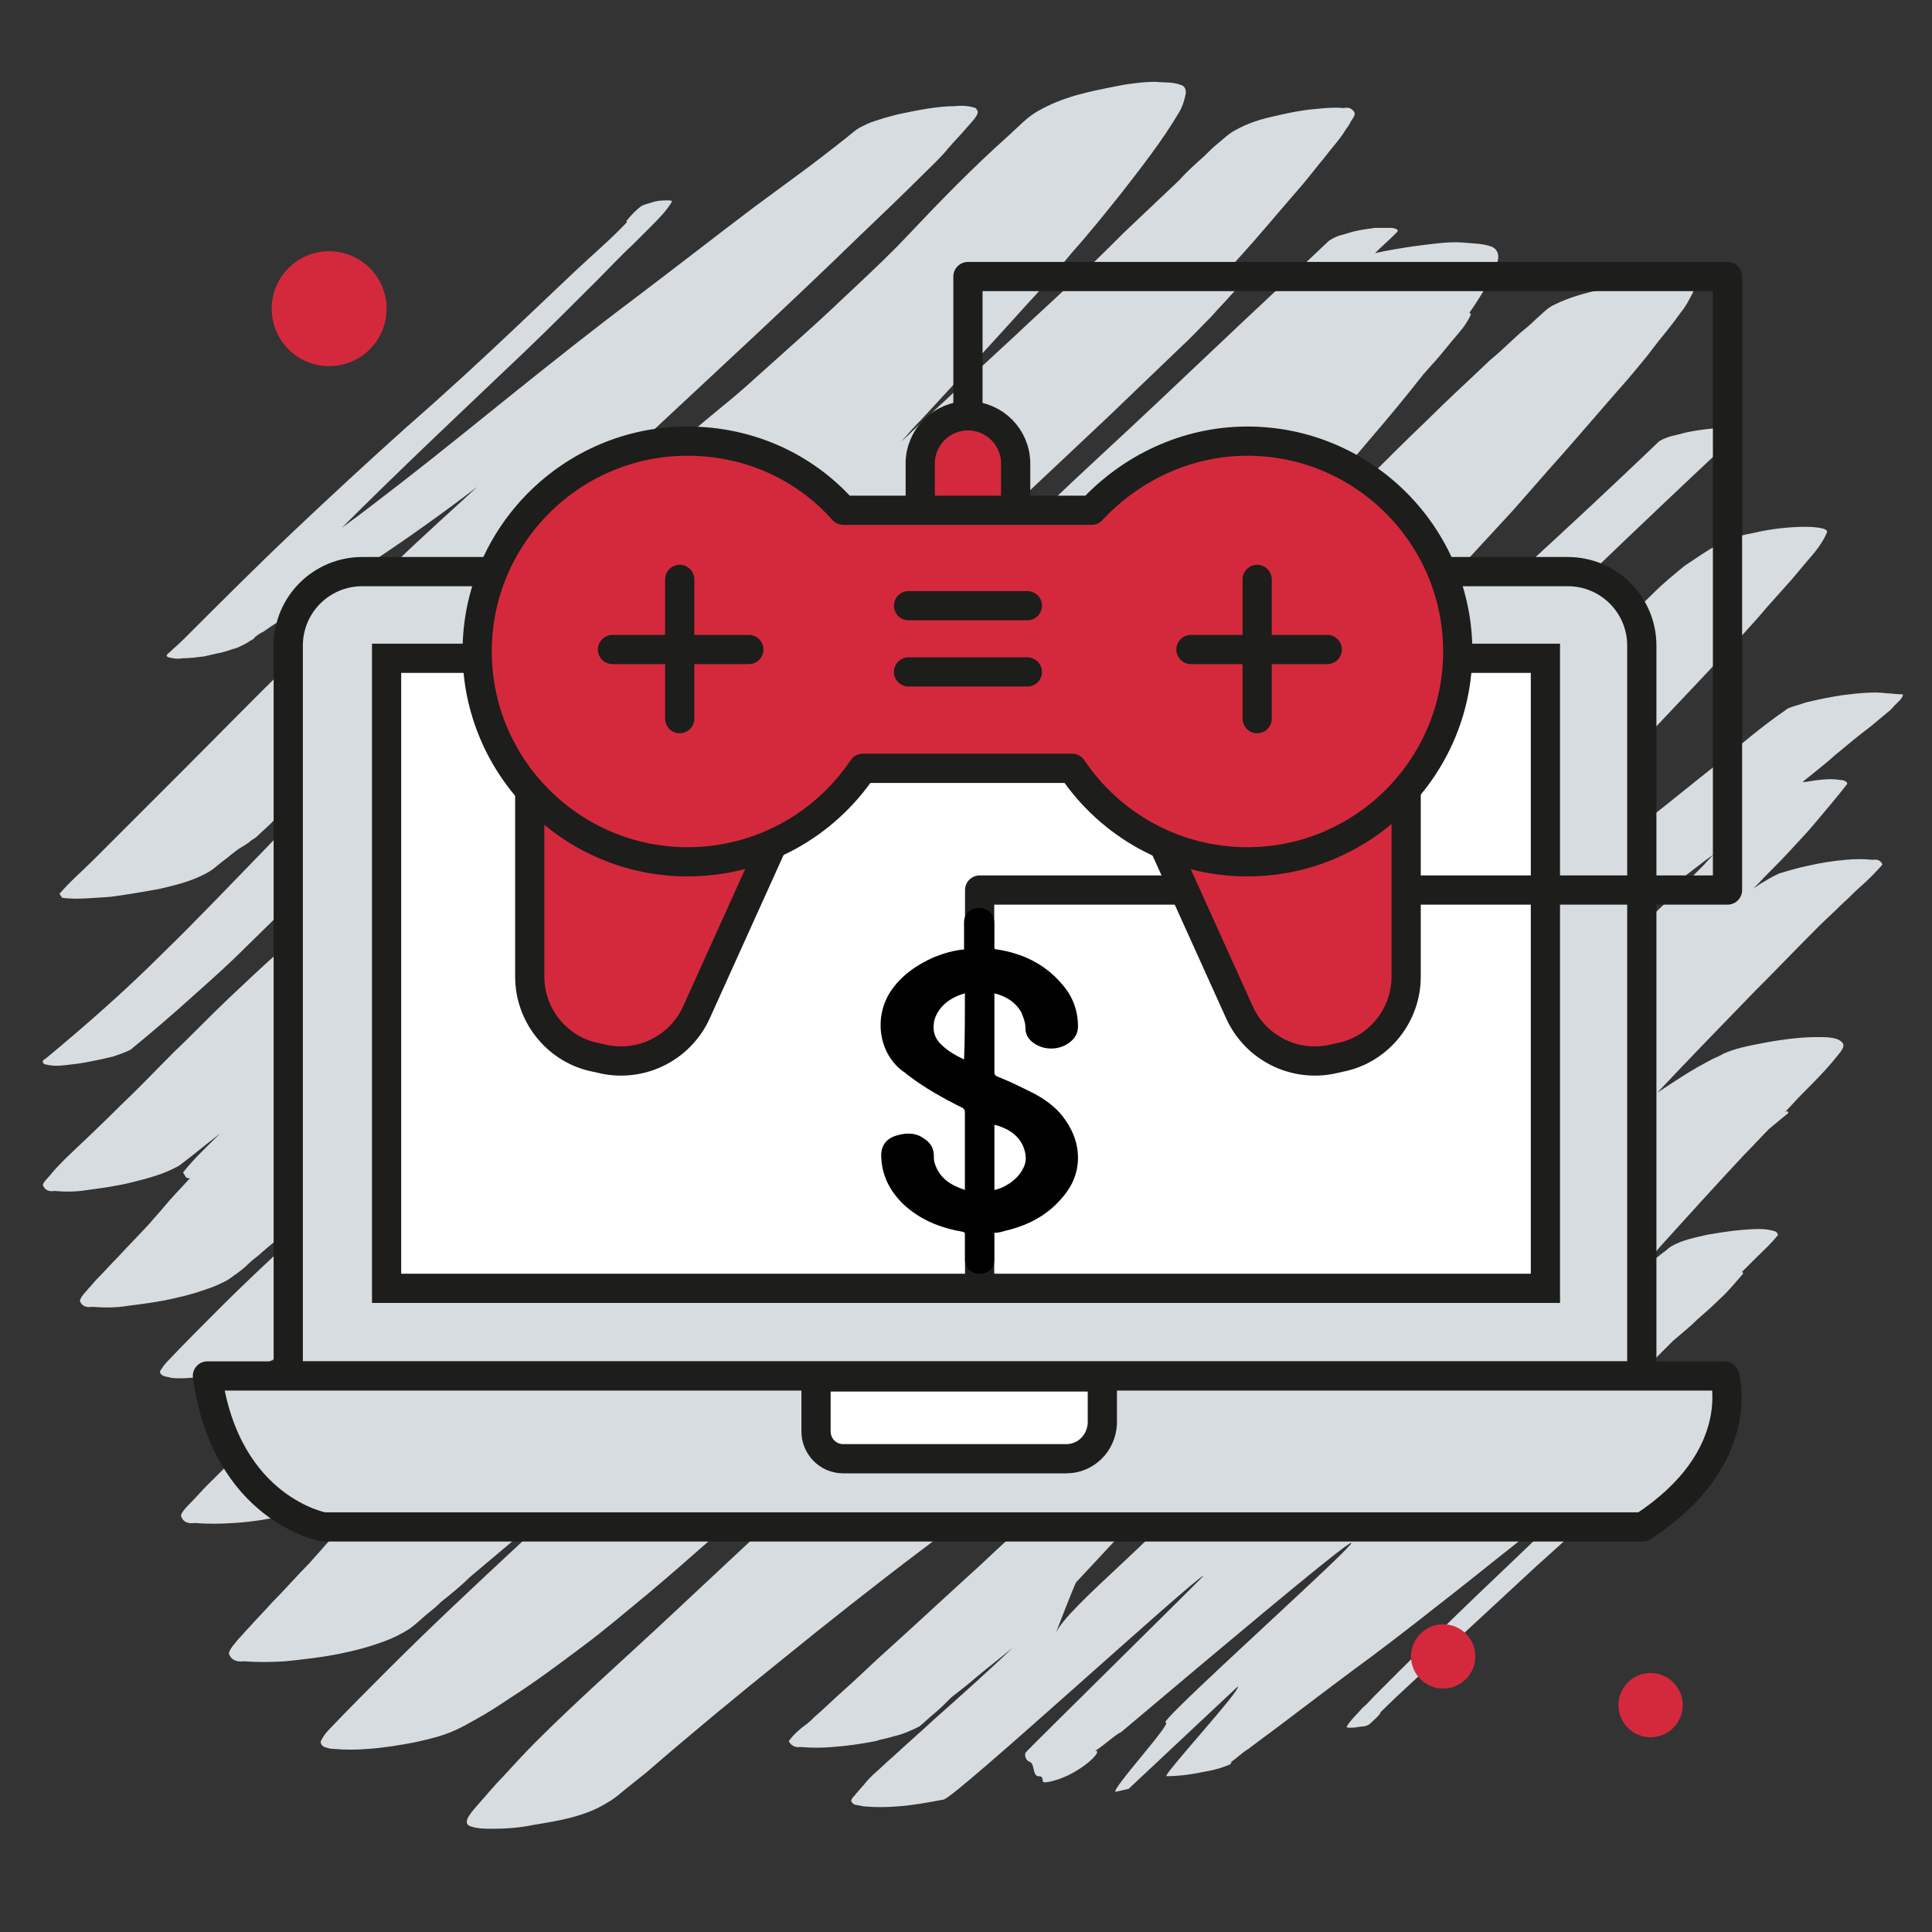 <?xml version="1.0" encoding="utf-8"?>
<!-- Generator: Adobe Illustrator 24.1.0, SVG Export Plug-In . SVG Version: 6.00 Build 0)  -->
<svg version="1.1" id="Ebene_1" xmlns="http://www.w3.org/2000/svg" xmlns:xlink="http://www.w3.org/1999/xlink" x="0px" y="0px"
	 viewBox="0 0 198.4 198.4" style="enable-background:new 0 0 198.4 198.4;" xml:space="preserve">
<rect x="0" y="0" width="198.4" height="198.4" fill="#333333" stroke="none"/>
<style type="text/css">
	.st0{fill:#D7DCE0;}
	.st1{fill:#D4293D;stroke:#1D1D1B;stroke-width:3;stroke-linecap:round;stroke-linejoin:round;stroke-miterlimit:10;}
	.st2{fill:url(#SVGID_1_);stroke:#1D1D1B;stroke-width:3;stroke-miterlimit:10;}
	.st3{fill:#D4293D;stroke:#1D1D1B;stroke-width:2;stroke-linecap:round;stroke-linejoin:round;stroke-miterlimit:10;}
	.st4{fill:#D7DCE0;stroke:#1D1D1B;stroke-width:2;stroke-miterlimit:10;}
	.st5{fill:#FFF4F2;stroke:#1D1D1B;stroke-width:2;stroke-linecap:round;stroke-linejoin:round;stroke-miterlimit:10;}
	.st6{fill:#D4293D;stroke:#D4293D;stroke-miterlimit:10;}
	.st7{fill:#FBD3D5;stroke:#E30613;stroke-width:2;stroke-miterlimit:10;}
	.st8{fill:#FFFFFF;stroke:#1D1D1B;stroke-width:3;stroke-miterlimit:10;}
	.st9{fill:#FFFFFF;stroke:#1D1D1B;stroke-width:3;stroke-linecap:round;stroke-linejoin:round;stroke-miterlimit:10;}
	.st10{fill:#D4293D;}
	.st11{fill:none;stroke:#1D1D1B;stroke-width:2;stroke-linecap:round;stroke-linejoin:round;stroke-miterlimit:10;}
	.st12{fill:#FBD3D5;}
	.st13{fill:#1D1D1B;stroke:#1D1D1B;stroke-width:3;stroke-miterlimit:10;}
	.st14{fill:#FFF4F2;stroke:#D4293D;stroke-width:2;stroke-miterlimit:10;}
	.st15{fill:#FFFFFF;stroke:#1D1D1B;stroke-width:2;stroke-linecap:round;stroke-linejoin:round;stroke-miterlimit:10;}
	.st16{fill:#EDEDED;stroke:#1D1D1B;stroke-width:2;stroke-linecap:round;stroke-linejoin:round;stroke-miterlimit:10;}
	.st17{fill:#FFFFFF;}
	.st18{fill:#D7DCE0;stroke:#1D1D1B;stroke-width:2;stroke-linecap:round;stroke-linejoin:round;stroke-miterlimit:10;}
	.st19{fill:#FFF4F2;stroke:#1D1D1B;stroke-width:3;stroke-linecap:round;stroke-linejoin:round;stroke-miterlimit:10;}
	.st20{fill:#D4293D;stroke:#1D1D1B;stroke-width:3;stroke-miterlimit:10;}
	.st21{fill:none;stroke:#1D1D1B;stroke-width:3;stroke-linejoin:round;stroke-miterlimit:10;}
	.st22{fill:none;stroke:#1D1D1B;stroke-width:3;stroke-linecap:round;stroke-linejoin:round;stroke-miterlimit:10;}
	.st23{fill:#1D1D1B;}
	.st24{fill:#D7DCE0;stroke:#1D1D1B;stroke-width:3;stroke-miterlimit:10;}
	.st25{fill:#FFFFFF;stroke:#D4293D;stroke-width:3;stroke-linecap:round;stroke-linejoin:round;stroke-miterlimit:10;}
	.st26{fill:#FBD3D5;stroke:#D4293D;stroke-width:3;stroke-linecap:round;stroke-linejoin:round;stroke-miterlimit:10;}
	.st27{fill:#FFF4F2;stroke:#D4293D;stroke-width:3;stroke-miterlimit:10;}
	.st28{fill:none;stroke:#D4293D;stroke-width:2;stroke-linecap:round;stroke-linejoin:round;stroke-miterlimit:10;}
	.st29{fill:none;stroke:#D4293D;stroke-linecap:round;stroke-linejoin:round;stroke-miterlimit:10;}
	.st30{fill:none;stroke:#D4293D;stroke-width:8;stroke-linecap:round;stroke-linejoin:round;}
	.st31{fill:#1D1D1B;stroke:#1D1D1B;stroke-width:3;stroke-linecap:round;stroke-linejoin:round;stroke-miterlimit:10;}
	.st32{fill:#FFF4F2;stroke:#1D1D1B;stroke-width:2;stroke-miterlimit:10;}
	.st33{fill:url(#SVGID_2_);stroke:#1D1D1B;stroke-width:3;stroke-miterlimit:10;}
	.st34{fill:#FBD3D5;stroke:#1D1D1B;stroke-width:3;stroke-linecap:round;stroke-linejoin:round;stroke-miterlimit:10;}
	.st35{fill:#FFFFFF;stroke:#1D1D1B;stroke-width:7;stroke-linecap:round;stroke-linejoin:round;stroke-miterlimit:10;}
	.st36{fill:#D4293D;stroke:#1D1D1B;stroke-width:2;stroke-miterlimit:10;}
	.st37{fill:#D4293D;stroke:#1D1D1B;stroke-width:0.75;stroke-miterlimit:10;}
	.st38{fill:none;stroke:#1D1D1B;stroke-linecap:round;stroke-linejoin:round;stroke-miterlimit:10;}
	.st39{fill:#DADADA;stroke:#1D1D1B;stroke-width:2;stroke-linecap:round;stroke-linejoin:round;stroke-miterlimit:10;}
	.st40{fill:#C6C6C6;stroke:#1D1D1B;stroke-width:2;stroke-linecap:round;stroke-linejoin:round;stroke-miterlimit:10;}
	.st41{fill:#F6F6F6;stroke:#1D1D1B;stroke-miterlimit:10;}
	.st42{fill:#1D1D1B;stroke:#1D1D1B;stroke-width:2;stroke-linecap:round;stroke-linejoin:round;stroke-miterlimit:10;}
	.st43{fill:none;}
	.st44{fill:none;stroke:#1D1D1B;stroke-width:3;stroke-miterlimit:10;}
	.st45{fill:#D7DCE0;stroke:#1D1D1B;stroke-width:3;stroke-linecap:round;stroke-linejoin:round;stroke-miterlimit:10;}
	.st46{fill:#1D1D1B;stroke:#1D1D1B;stroke-width:2;stroke-miterlimit:10;}
	.st47{fill:#EDEDED;stroke:#1D1D1B;stroke-width:3;stroke-miterlimit:10;}
</style>
<g>
	<path class="st0" d="M22,132.1c0.7-0.3,1.4-0.6,2-1.1c0.6-0.4,1.1-0.8,1.6-1.3c0.4-0.4,0.9-0.7,1.3-1.1c0.8-0.7,1.7-1.4,2.5-2.1
		c1.6-1.4,3.3-2.8,4.9-4.2c0.6-0.4,0.7-0.7,0.2-0.9c-0.3-0.1-0.6-0.1-1-0.2c-0.4,0-0.8,0-1.2,0c0.4-0.5,0.9-1,1.3-1.5
		c1-0.3,2.1-0.7,3.1-1.3c0.5-0.3,1-0.8,1.5-1.2c0.8-0.6,1.5-1.2,2.4-1.7c0.4-0.3,0.8-0.5,1.2-0.8c0.4-0.3,0.8-0.6,1.1-1
		c0.8-0.7,1.6-1.5,2.3-2.3c0.7-0.4,0.7-0.8,0.2-1.1c-0.3-0.1-0.7-0.2-1-0.3c1.7-1.7,3.4-3.4,5.1-5.2c4.1-4.3,8.2-8.6,12.4-12.8
		c4.2-4.2,8.4-8.3,12.7-12.4c4.4-4.3,9-8.4,13.4-12.6c8.6-8,17.2-16.1,25.8-24.2c2.5-2.4,4.9-4.7,7.4-7.1c1.1-1,2.1-2.1,3.2-3.2
		c0.7-0.8,1.4-1.5,2.1-2.3c0.5-0.5,1.5-1.6,1.4-2.1c-0.1-0.1-0.2-0.3-0.3-0.4c-0.4-0.1-0.8-0.2-1.2-0.3c0.3-0.3,0.6-0.7,0.9-1
		c2-2.2,3.9-4.5,5.9-6.8c0.8-0.9,1.5-1.8,2.3-2.8c0.6-0.7,1.1-1.4,1.7-2.1c0.4-0.5,0.7-0.9,1-1.4c0.2-0.3,0.4-0.5,0.5-0.8
		c0.2-0.3,0.5-0.7,0.4-0.9c0-0.1-0.1-0.2-0.2-0.3c-0.2-0.2-0.5-0.3-0.9-0.2c-1-0.1-2,0-3,0.1c-1.3,0.1-2.7,0.4-4,0.7
		c-1.4,0.3-2.8,0.7-4.2,1.5c-0.6,0.3-1.2,0.9-1.7,1.3c-0.5,0.4-0.9,0.8-1.4,1.3c-0.9,0.8-1.8,1.6-2.6,2.5c-1.9,1.8-3.8,3.6-5.7,5.4
		c-1.8,1.8-3.6,3.6-5.5,5.3c-1.9,1.8-3.9,3.6-5.8,5.4c-3.9,3.6-7.8,7.2-11.6,10.8c0.7-0.8,1.4-1.6,2.1-2.3c3.7-4,7.4-8,11-12
		c1.6-1.7,3.1-3.5,4.6-5.3c1.7-1.9,3.3-3.9,4.9-5.9c2.1-2.7,4.3-5.5,6-8.4c0.3-0.5,0.5-1.1,0.6-1.6c0.2-0.6,0-1.1-0.5-1.2
		c-0.8-0.3-1.6-0.2-2.5-0.3c-1.3,0-2.9,0.2-4.3,0.5c-2.5,0.5-5.2,1-7.8,2.5c-1.1,0.6-2,1.6-3,2.5c-3.7,3.3-7.1,6.8-10.5,10.4
		c-1.6,1.7-3.4,3.4-5.1,5c-1.8,1.7-3.6,3.4-5.5,5.1c-1.9,1.7-3.9,3.5-5.8,5.2c-1.9,1.7-3.9,3.2-5.8,4.9c-1.9,1.6-3.6,3.4-5.4,5.2
		c-1.8,1.7-3.5,3.5-5.2,5.3c-1.8,1.9-3.6,3.7-5.4,5.6c-1.7,1.7-3.5,3.4-5.3,5c-1.8,1.6-3.7,3.2-5.4,4.9c-1.8,1.7-3.6,3.4-5.4,5.1
		c-3.8,3.7-7.6,7.4-11.2,11.2c-3.6,3.7-7.2,7.5-10.9,11.1c-3.8,3.8-7.9,7.4-12,10.8c-0.4,0.2-0.4,0.4-0.1,0.6c0.2,0,0.4,0.1,0.6,0.1
		c0.7,0.1,1.4,0,2.2-0.1c1-0.1,1.9-0.3,2.9-0.5c0.4-0.1,0.9-0.2,1.3-0.3c0.6-0.2,1.2-0.4,1.8-0.7c2.2-1.8,4.3-3.6,6.4-5.5
		c1.8-1.6,3.6-3.2,5.3-4.9c3.9-3.8,7.8-7.7,11.6-11.5c3.7-3.7,7.5-7.3,11.4-10.9c2.1-1.9,4.2-3.8,6.4-5.6c-2.8,2.6-5.6,5.1-8.3,7.7
		c-4.4,4.2-8.7,8.5-13,12.8c-0.5,0.5-1.1,1-1.7,1.5c-0.4,0.2-0.4,0.4-0.1,0.6c0.5,0.2,1,0.2,1.6,0.2c0.6,0,1.2-0.1,1.8-0.1
		c-2,1.8-4,3.7-6,5.5c-1.8,1.6-3.6,3.3-5.4,5c-1.9,1.8-3.7,3.7-5.6,5.5c-1.8,1.8-3.5,3.6-5.4,5.4c-1.8,1.8-3.7,3.6-5.6,5.4
		c-0.5,0.5-1,1-1.5,1.6c-0.2,0.3-0.9,0.9-0.9,1.2c0.2,0.5,0.6,0.7,1.2,0.6c1.1,0.1,2.2,0.1,3.4-0.1c1.5-0.2,3-0.4,4.6-0.8
		c1.6-0.4,3.2-0.8,4.8-1.7c0.4-0.3,0.9-0.7,1.3-1c0.5-0.4,1-0.8,1.5-1.2c0.5-0.4,0.9-0.7,1.4-1.1c-1.3,1.3-2.7,2.6-3.8,4
		c0.1,0.2,0.2,0.3,0.3,0.5c0.1,0.1,0.3,0.1,0.4,0.1c-0.9,1-1.9,2-2.8,3.1c-0.4,0.5-0.9,1-1.3,1.5c-1.1,1.2-2.2,2.3-3.3,3.5
		c-0.7,0.7-1.4,1.5-2.1,2.2c-0.3,0.3-0.6,0.7-0.9,1c-0.3,0.4-0.8,0.8-0.9,1.3c0.2,0.5,0.6,0.7,1.3,0.6c1.2,0.1,2.4,0.1,3.6-0.1
		c1.6-0.2,3.2-0.4,4.9-0.8C19.4,133,20.7,132.6,22,132.1z"/>
	<path class="st0" d="M11.3,92.1c1.6-0.2,3.3-0.5,5-0.8c1.7-0.4,3.5-0.8,5.2-1.8c0.5-0.3,0.9-0.7,1.3-1c0.7-0.5,1.3-1.1,2-1.5
		c0.3-0.2,0.7-0.4,1-0.7c0.4-0.2,0.7-0.5,1-0.8c0.7-0.6,1.4-1.3,2-2c0.6-0.4,0.6-0.7,0.2-0.9c-0.3-0.1-0.6-0.1-0.9-0.2
		c1.5-1.5,2.9-3,4.4-4.5c3.6-3.7,7.1-7.4,10.8-11c3.6-3.6,7.3-7.2,11-10.8c3.8-3.7,7.8-7.3,11.7-10.9c7.5-7,15-13.9,22.3-21
		c2.1-2,4.3-4.1,6.4-6.2c0.9-0.9,1.9-1.8,2.7-2.8c0.6-0.7,1.2-1.3,1.8-2c0.4-0.5,1.3-1.3,1.2-1.8c-0.1-0.1-0.1-0.2-0.2-0.3
		c-0.6-0.2-1.3-0.3-2.1-0.2c-1.8,0-3.8,0.4-5.7,0.8c-0.9,0.2-2.3,0.6-3.3,1c-0.6,0.3-0.9,0.4-1.4,0.8c-0.2,0.2-0.4,0.3-0.6,0.5
		c-0.5,0.4-0.9,0.7-1.4,1.1c-0.9,0.7-1.8,1.4-2.6,2c-1.9,1.4-3.8,2.8-5.7,4.2c-4.1,3.1-8.2,6.3-12.3,9.4c-4,3-7.9,6.1-11.9,9.3
		c-4,3.2-7.9,6.4-11.9,9.5c-2.1,1.6-4.1,3.2-6.2,4.7c6.2-6.2,12.6-12.2,18.9-18.2c2.4-2.3,4.8-4.7,7.2-7.1c1.3-1.3,2.5-2.6,3.8-3.8
		c0.6-0.6,1.2-1.2,1.8-1.8c0.8-0.8,1.7-1.7,2.2-2.6c0.1-0.2-1-0.1-1.1-0.1c-0.3,0-0.7,0.1-1,0.2c-0.3,0.1-0.8,0.2-1.1,0.4
		c-0.5,0.4-1,0.9-1.4,1.4c-0.1,0.1-0.1,0.2,0,0.2c-1.7,1.8-3.6,3.4-5.4,5.1c-1.9,1.8-3.9,3.7-5.8,5.5c-3.8,3.6-7.6,7.1-11.5,10.5
		c-3.9,3.5-7.8,7.1-11.6,10.7c-3.8,3.6-7.6,7.4-11.3,11.1c-0.5,0.5-1,0.9-1.4,1.3c-0.3,0.2-0.4,0.4-0.1,0.5c0.4,0.1,0.9,0.2,1.4,0.1
		c0.8,0,1.5-0.1,2.3-0.2c0.4-0.1,0.9-0.2,1.3-0.3c0.7-0.1,1.4-0.4,2.1-0.6c0.4-0.2,0.9-0.4,1.3-0.7c0.2-0.1,0.4-0.2,0.5-0.4
		c0.3-0.2,0.5-0.4,0.8-0.5c0.6-0.4,1.1-0.8,1.7-1.1c1.1-0.7,2.1-1.4,3.2-2c2.2-1.4,4.4-2.9,6.6-4.3c3.6-2.4,7.1-4.9,10.5-7.5
		c-2.7,2.5-5.4,4.9-8,7.4c-3.7,3.4-7.3,6.9-10.9,10.4c-3.8,3.7-7.5,7.5-11.3,11.3c-2,2-4,4-6,6c-1.1,1.1-2.1,2.1-3.2,3.2
		c-1.1,1.1-2.5,2.3-3.5,3.5c0.1,0.1,0.2,0.3,0.3,0.4C7.9,92.4,9.6,92.2,11.3,92.1z"/>
	<path class="st0" d="M193.8,71.2c-1.4-0.2-3.1,0-4.7,0.2c-1.2,0.2-2.3,0.4-3.5,0.7c-0.4,0.1-0.9,0.3-1.3,0.4
		c-0.3,0.1-0.7,0.2-0.9,0.4c-2.5,1.7-4.8,3.7-7.1,5.6c-2.3,1.8-4.6,3.7-6.9,5.5c-4.4,3.5-9.1,6.7-13.5,10.3
		c-1.1,0.9-2.2,1.8-3.3,2.8c-1.1,1-2.3,1.9-3.4,3c-2.2,2-4.3,4.1-6.4,6.2c-4.3,4.3-8.4,8.7-12.7,12.9c-2.2,2.2-4.5,4.4-6.8,6.6
		c-2,2-4.1,3.8-6.2,5.7c-2.3,2.1-4.6,4.2-7,6.3c2.3-2.3,4.6-4.7,6.9-7c3.9-3.9,7.8-7.7,11.6-11.7c4.2-4.4,8.4-8.7,12.6-13.1
		c4.4-4.7,8.6-9.4,12.9-14.1c4-4.5,8.1-8.9,12.2-13.3c0,0,0.1-0.1,0.1-0.1c3.4-3.6,6.7-7.1,10.1-10.7c1.7-1.8,3.4-3.6,5-5.5
		c0.8-0.9,1.7-1.9,2.5-2.8c0.5-0.6,1.1-1.3,1.6-1.9c0.8-0.9,1.6-1.9,2-2.9c0.3-0.6-2.1-0.6-2.2-0.6c-1.6,0-3.5,0.2-5.2,0.6
		c-1,0.2-2.1,0.4-3.1,0.9c-0.5,0.2-1,0.5-1.5,0.8c-0.3,0.2-0.5,0.3-0.8,0.5c-0.6,0.4-1.2,0.8-1.8,1.2c-1.1,0.9-2.2,1.8-3.2,2.8
		c-1,1-2,1.9-3.1,2.9c-1.1,0.9-2.1,1.8-3.2,2.7c-4.5,3.8-8.9,7.7-13.4,11.5c0.3-0.4,0.6-0.8,0.2-1.1c-0.4-0.3-1.4-0.3-2-0.3
		c-1.1,0-2.3,0.2-3.5,0.4c0.9-0.9,1.9-1.9,2.8-2.8c8.6-8.5,17.3-16.9,26.1-25.2c1.5-1.4,3.1-2.9,4.6-4.4c0.3-0.2,0.3-0.3,0.2-0.4
		c0,0-0.1-0.1-0.1-0.1c-0.2,0-0.4-0.1-0.5-0.1c-0.6-0.1-1.3-0.1-2,0c-0.9,0.1-1.8,0.2-2.7,0.4c-0.4,0.1-0.8,0.2-1.2,0.3
		c-0.5,0.1-1.1,0.3-1.6,0.6c-4.6,4.4-9.2,8.7-13.9,13c-1,1-2,1.9-3,2.9c0,0,0,0,0,0c-0.8-0.1-1.6,0-2.4,0.1c-1,0.1-2.1,0.3-3.2,0.5
		c-0.5,0.1-1.1,0.3-1.6,0.4c0.6-0.6,1.1-1.2,1.7-1.8c2.4-2.6,4.8-5.2,7.2-7.8c1.7-1.9,3.4-3.9,5.2-5.9c2.3-2.6,4.5-5.2,6.8-7.8
		c0.9-1.1,1.8-2.1,2.6-3.2c0.6-0.8,1.3-1.6,1.9-2.4c0.4-0.5,0.8-1.1,1.2-1.6c0.2-0.3,0.4-0.6,0.6-1c0.2-0.4,0.5-0.8,0.4-1.1
		c-0.1-0.1-0.1-0.2-0.2-0.3c-0.2-0.2-0.6-0.3-1-0.3c-1.1-0.1-2.3-0.1-3.5,0c-1.5,0.1-3.1,0.4-4.7,0.7c-1.7,0.4-3.3,0.8-4.9,1.6
		c-0.7,0.3-1.3,1-1.9,1.5c-0.5,0.5-1.1,1-1.6,1.4c-1,0.9-2,1.9-3.1,2.8c-2.2,2.1-4.4,4.1-6.5,6.2c-2.1,2-4.2,4.1-6.3,6.2
		c-2.2,2.1-4.4,4.1-6.7,6.2c-4.5,4.1-8.9,8.3-13.4,12.4c0.8-0.9,1.6-1.8,2.5-2.7c4.2-4.6,8.5-9.2,12.7-13.9c1.8-2,3.5-4.1,5.3-6.2
		c1.9-2.2,3.8-4.5,5.6-6.8c0,0,0.1-0.1,0.1-0.1c0.5-0.6,1-1.1,1.5-1.7c0.5-0.6,0.9-1.1,1.4-1.7c0.7-0.8,1.4-1.6,1.8-2.5
		c0.1-0.1,0-0.2-0.1-0.3c0.8-1.1,1.5-2.3,2.2-3.5c0.3-0.6,0.5-1.2,0.7-1.8c0.2-0.7-0.1-1.3-0.7-1.5c-0.9-0.3-1.9-0.3-3-0.4
		c-1.5-0.1-3.4,0.2-5,0.4c-1.3,0.2-2.6,0.4-3.9,0.7c0.7-0.7,1.4-1.3,2.1-2c0.2-0.2,0.3-0.3,0.2-0.4c0,0-0.1,0-0.1-0.1
		c-0.2,0-0.3-0.1-0.5-0.1c-0.5,0-1.1,0-1.7,0c-0.7,0.1-1.5,0.2-2.3,0.4c-0.3,0.1-0.7,0.2-1,0.3c-0.5,0.1-0.9,0.3-1.4,0.6
		c-4,3.8-8,7.5-12,11.3c-3.8,3.6-7.6,7.2-11.5,10.8c-3.8,3.5-7.5,7.1-11.2,10.6c-3.7,3.6-7.5,7.1-11.2,10.6
		c-7.8,7.4-15.6,14.9-23.2,22.6c-3.5,3.6-7.1,7.2-10.6,10.7c-1.9,1.9-3.7,3.9-5.6,5.8c-2,2-4.1,4-6.2,6c-3.6,3.5-7.3,6.9-11,10.4
		c-3.8,3.6-7.7,7.1-11.4,10.8c-1.8,1.8-3.6,3.6-5.4,5.5c-0.3,0.3-0.5,0.6-0.7,0.9c-0.2,0.3,0.1,0.5,0.3,0.6c0.3,0.1,0.5,0.1,0.8,0.2
		c1,0.1,2,0,3-0.1c1.2-0.1,2.9-0.4,4.2-0.7c0.3-0.1,0.6-0.1,0.9-0.2c0.2-0.1,0.4-0.1,0.7-0.2c0.4-0.1,0.9-0.3,1.3-0.5
		c0.2-0.1,0.4-0.2,0.6-0.3c0.6-0.3,1.2-0.6,1.8-1c1.1-0.6,2.1-1.3,3.2-2.1c2.1-1.4,4.2-3,6.3-4.5c2-1.5,3.9-3.1,5.8-4.7
		c3.8-3.2,7.5-6.5,11.2-9.8c4-3.6,8.1-7.2,12.1-10.9c3.9-3.6,7.6-7.3,11.4-11c1.6-1.6,3.3-3.3,4.9-4.9c-3.8,3.9-7.7,7.8-11.6,11.7
		c-4.2,4.2-8.4,8.4-12.8,12.5c-4.7,4.4-9.4,8.7-14.1,13c-2.1,1.9-4.2,3.8-6.2,5.7c-2.2,2.1-4.3,4.2-6.4,6.4
		c-2.1,2.1-4.1,4.2-6.2,6.3c-2.1,2.1-4.3,4.2-6.4,6.3c-0.6,0.6-1.1,1.2-1.7,1.8c-0.3,0.3-1.1,1.1-1,1.4c0.2,0.6,0.7,0.8,1.4,0.7
		c1.3,0.1,2.6,0.1,4,0c1.8-0.1,3.6-0.4,5.4-0.8c1.8-0.4,3.8-0.8,5.6-1.8c0.5-0.3,1-0.8,1.5-1.2c0.6-0.5,1.2-0.9,1.8-1.4
		c1.1-0.9,2.3-1.8,3.4-2.7c1.2-0.9,2.4-1.9,3.7-2.8c-4.2,4.3-8.2,8.7-12.1,13.1c-0.5,0.6-1,1.1-1.5,1.7c-1.3,1.3-2.5,2.7-3.8,4
		c-0.8,0.9-1.6,1.7-2.4,2.6c-0.4,0.4-0.7,0.8-1.1,1.2c-0.4,0.5-0.9,1-1,1.5c0.2,0.6,0.7,0.9,1.5,0.8c1.4,0.1,2.8,0.1,4.3,0
		c1.9-0.2,3.8-0.4,5.7-0.8c1.5-0.3,3-0.7,4.6-1.3c0.8-0.3,1.6-0.7,2.4-1.2c0.6-0.4,1.2-1,1.8-1.5c0.5-0.4,1-0.8,1.5-1.3
		c1-0.8,2-1.6,2.9-2.5c1.9-1.6,3.8-3.2,5.7-4.8c0.7-0.5,0.8-0.8,0.2-1.1c-0.4-0.1-0.8-0.2-1.1-0.3c-0.5,0-0.9-0.1-1.4-0.1
		c1.2-1.3,2.3-2.7,3.5-4c1.5-1.7,3-3.3,4.5-5c2.6-2.7,5.2-5.4,7.8-8.1c0.6-0.2,1.2-0.4,1.8-0.8c0.5-0.3,0.9-0.8,1.3-1.2
		c0.5-0.5,1-0.9,1.5-1.4c0,0,0.1-0.1,0.1-0.1c0.8-0.6,1.5-1.2,2.3-1.8c1.1-0.9,2.1-1.7,3.2-2.6c-2.3,2.1-4.6,4.2-6.9,6.4
		c-1.2,1.1-2.5,2.2-3.7,3.4c-0.6,0.6-1.2,1.1-1.8,1.7c-0.3,0.3-0.5,0.6-0.8,0.8c-0.2,0.2-0.5,0.5-0.7,0.7c-0.1,0.1-0.2,0.3-0.3,0.4
		c-0.2,0.2,0,0.3,0.1,0.4c0,0,0.1,0.1,0.1,0.1l0.8,0.2c1,0.1,2,0,3-0.1c0.2,0,0.4-0.1,0.6-0.1c-0.8,0.7-1.5,1.5-2.2,2.2
		c-4.2,4-8.4,8-12.7,12c-4.4,4.1-8.8,8.2-13.1,12.5c-2.1,2.1-4.2,4.2-6.2,6.3c-0.3,0.3-0.6,0.7-0.8,1.1c-0.2,0.3,0.1,0.6,0.3,0.7
		c0.3,0.1,0.6,0.2,1,0.2c1.1,0.1,2.3,0.1,3.5,0c1.5-0.1,3.4-0.4,4.9-0.7c1.3-0.3,2.7-0.6,4-1.2c0.7-0.3,1.4-0.7,2.1-1.1
		c1.3-0.7,2.5-1.5,3.7-2.3c2.5-1.6,4.9-3.4,7.3-5.2c2.3-1.7,4.5-3.6,6.7-5.4c4.4-3.7,8.6-7.5,12.9-11.3c4.7-4.1,9.3-8.3,13.9-12.6
		c4.5-4.1,8.8-8.4,13.1-12.7c0.6-0.6,1.2-1.2,1.8-1.8c1.9-1.7,3.7-3.3,5.6-4.9c2-1.7,4-3.3,6-4.9c0.8-0.7,1.7-1.3,2.5-1.9
		c-5.2,5.3-10.4,10.6-15.7,15.8c-8.4,8.2-16.5,16.7-25.1,24.7c-4.6,4.3-9.2,8.6-13.8,12.9c-4.2,3.9-8.6,7.8-12.7,11.9
		c-1.1,1.1-2.2,2.3-3.3,3.5c-0.9,0.9-1.7,1.9-2.6,2.9c-0.5,0.6-1.7,1.8-0.9,2.2c0.7,0.3,1.6,0.3,2.4,0.3c1.3,0,2.8-0.1,4.2-0.4
		c2.4-0.4,5.2-0.8,7.6-2.3c0.9-0.5,1.7-1.3,2.5-1.9c0.5-0.4,1-0.8,1.5-1.2c4.5-3.9,9.1-7.7,13.7-11.4c4.8-3.9,9.6-7.7,14.5-11.4
		c4.6-3.5,9.4-6.9,14-10.5c2.6-2,5.2-4.1,7.8-6.2c2-1.7,4-3.3,6-5.1c4.7-4.2,9.4-8.5,14.1-12.8c2.1-2,4.2-4.1,6.3-6.1
		c2.1-2.1,4.3-4.3,6.4-6.5c2.1-2.2,4.2-4.4,6.3-6.5c2-2,4.1-4,6.2-6c4.3-4,8.9-7.7,13.5-11.2c0.3-0.2,0.6-0.4,0.8-0.6
		c-0.3,0.4-0.7,0.7-1,1.1c-2.2,2.2-4.4,4.4-6.7,6.5c-2,1.9-4,3.7-5.9,5.6c-4.6,4.4-9.1,9-13.6,13.5c-4.1,4.1-8.3,8.2-12.5,12.3
		c-4.6,4.5-9.2,9.1-13.8,13.6c-3.5,3.4-7,6.9-10.5,10.3c-1.7,1.4-3.3,2.9-4.9,4.3c-2.2,1.9-4.3,3.8-6.4,5.8
		c-3.1,2.8-6.2,5.7-9.3,8.5c-1.7,1.5-3.3,3.1-5,4.6c-0.8,0.7-1.6,1.5-2.4,2.2c-0.4,0.3-0.7,0.7-1.1,1c-0.7,0.5-1.4,1.1-1.9,1.8
		c0.2,0.4,0.6,0.7,1.2,0.6c1.1,0.1,2.2,0.1,3.3,0c1.4-0.1,2.9-0.3,4.4-0.6c0.6-0.2,1.3-0.3,1.9-0.5c0.9-0.2,1.8-0.6,2.6-1
		c0.5-0.4,1-0.9,1.5-1.3c0.6-0.5,1.2-1.1,1.7-1.6c0,0,0.1-0.1,0.1-0.1c0.9-0.7,1.8-1.4,2.6-2.1c1.2-1,2.5-2,3.7-3
		c-2.6,2.5-5.3,4.9-8,7.3c-1.4,1.3-2.9,2.6-4.3,3.9c-0.7,0.6-1.4,1.3-2.1,1.9c-0.3,0.3-0.6,0.6-0.9,1c-0.3,0.3-0.5,0.6-0.8,0.9
		c-0.1,0.2-0.3,0.3-0.4,0.5c-0.2,0.3,0,0.4,0.1,0.5c0,0,0.1,0.1,0.1,0.1l1,0.2c1.1,0.1,2.3,0.1,3.5,0c1.5-0.1,3.1-0.4,4.7-0.7
		c1.2-0.2,25.5-22.5,26.7-23c0,0.1-18.2,18-18.3,18.2c-0.1,0.4,0.1,0.8,0.4,0.9c0.6,0.2,0.3,1.4,0.9,1.5c0.9,0,0,0.8,1,0.6
		c3-0.5,6-3.4,4.8-3.2c0.3,0,2.4-1.9,2.7-1.9c51.3-43.3,3-0.8,4.6-1c0.8-0.1-5.9,7.2-5.1,7.1c0.4-0.1,0.9-0.2,1.3-0.3
		c0,0,11.2-10.5,11.2-10.5c0.5,0.2-7.9,9.3-7.3,9.2c1.3,0,2.7-0.2,4.1-0.5c0.7-0.1,1.7-0.4,2.4-0.7c0,0,0.4-0.4,0-0.2
		c-0.5,0.2,0,0.1-0.1,0.1c-0.6,0.1-0.4,0.2,0.1-0.1c0.7-0.4,1.2-1,1.9-1.4c1.3-1,2.7-2,4-3c2.9-2.2,5.8-4.4,8.8-6.6
		c2.8-2.1,5.6-4.3,8.4-6.5c2.8-2.2,5.6-4.5,8.5-6.7c1.5-1.1,2.9-2.2,4.4-3.3c-4.3,4.4-8.9,8.6-13.3,12.9c-1.7,1.7-3.4,3.3-5.1,5
		c-0.9,0.9-1.8,1.8-2.7,2.7c-0.4,0.4-0.8,0.9-1.3,1.3c-0.5,0.6-1.2,1.2-1.6,1.9c-0.1,0.2,0.7,0.1,0.8,0.1c0.2,0,0.5-0.1,0.8-0.1
		c0.2,0,0.6-0.1,0.8-0.3c0.3-0.3,0.7-0.6,1-1c0.1-0.1,0.1-0.1,0-0.1c1.2-1.2,2.5-2.4,3.8-3.6c1.4-1.3,2.7-2.6,4.1-3.9
		c2.7-2.5,5.4-5,8.1-7.5c2.8-2.5,5.5-5,8.2-7.5c2.7-2.6,5.3-5.2,8-7.9c0.3-0.3,0.7-0.6,1-0.9c0.2-0.2,0.3-0.3,0.1-0.4
		c-0.3-0.1-0.6-0.1-1-0.1c-0.6,0-1.1,0.1-1.7,0.1c-0.3,0.1-0.6,0.1-0.9,0.2c-0.5,0.1-1,0.2-1.5,0.4c-0.3,0.1-0.6,0.3-0.9,0.5
		c-0.1,0.1-0.3,0.2-0.4,0.3c-0.2,0.1-0.4,0.3-0.6,0.4c-0.4,0.3-0.8,0.5-1.2,0.8c-0.8,0.5-1.5,1-2.3,1.4c-1.6,1-3.2,2-4.7,3
		c-2.5,1.7-5,3.4-7.5,5.2c1.9-1.7,3.8-3.5,5.7-5.2c2.6-2.4,5.1-4.9,7.7-7.4c2-2,4-4,6.1-6.1c0.8-0.7,1.7-1.4,2.5-2.2
		c0.8-0.7,1.6-1.4,2.3-2.1c0.9-0.8,1.6-1.7,2.4-2.6c0-0.1-0.1-0.2-0.1-0.2c0.4-0.4,0.9-0.9,1.3-1.3c0.8-0.8,1.7-1.6,2.4-2.5
		c-0.1-0.1-0.1-0.2-0.2-0.3c-1-0.4-2.2-0.3-3.5-0.2c-1.2,0.1-2.4,0.3-3.6,0.5c-1.2,0.3-2.5,0.5-3.7,1.2c-0.3,0.2-0.6,0.5-0.9,0.7
		c-0.5,0.4-0.9,0.7-1.4,1.1c-0.2,0.2-0.5,0.3-0.7,0.5c-0.3,0.2-0.5,0.4-0.7,0.6c0,0,0,0,0,0c0.9-1,1.8-1.9,2.6-2.9
		c2.9-3.2,5.7-6.3,8.6-9.4c0.9-0.9,1.7-1.8,2.6-2.7c0.6-0.5,1.1-0.9,1.7-1.4c0.3-0.2,0.3-0.3,0.1-0.4l-0.2,0.1
		c0.6-0.6,1.1-1.2,1.7-1.8c1.3-1.3,2.6-2.6,3.7-4c0.5-0.6,0.9-1.1,0.3-1.5c-0.5-0.4-1.6-0.4-2.4-0.4c-1.9,0-4,0.3-6,0.7
		c-1.1,0.2-2.5,0.5-3.6,1c-0.5,0.3-1.1,0.5-1.6,0.8c-0.4,0.2-0.7,0.4-1.1,0.6c-1.4,0.8-2.7,1.7-4.1,2.6c3.2-3.4,6.5-6.8,9.8-10.2
		c2.2-2.2,4.4-4.5,6.6-6.7c0.9-0.9,1.8-1.7,2.7-2.6c0.6-0.5,1.1-1.1,1.7-1.6c0.8-0.7,1.6-1.5,2.3-2.3c-0.1-0.4-0.5-0.6-1-0.5
		c-0.9-0.1-1.8-0.1-2.8,0c-1.2,0.1-2.5,0.3-3.8,0.6c-1,0.2-2,0.5-3,0.8c-0.7,0.3-1.3,0.7-2,1.1c-0.2,0.2-0.5,0.3-0.7,0.5
		c0,0,0,0,0,0c0.2-0.2,0.4-0.4,0.5-0.5c1-1.1,2.1-2.1,3.1-3.2c0.9-1,1.9-2,2.8-3.1c1.1-1.3,2.2-2.6,3.3-4c0-0.1-0.1-0.2-0.1-0.2
		c-0.1-0.1-0.3-0.2-0.6-0.2c-1.1-0.2-2.4,0-3.6,0.2c-0.1,0-0.2,0-0.3,0c1.1-0.9,2.3-1.8,3.4-2.8c1.2-1,2.4-2,3.6-2.9
		c0.6-0.5,1.2-1,1.8-1.5c0.3-0.2,0.5-0.5,0.7-0.7c0.2-0.2,0.9-0.8,0.8-1.1C194.6,71.3,194.3,71.2,193.8,71.2z M89.1,119.2
		c-2.1,2.1-4.2,4.2-6.3,6.2c0,0,0.1-0.1,0.1-0.1c1.2-1.3,2.4-2.5,3.6-3.8c1.2-1.1,2.3-2.2,3.5-3.2C89.7,118.6,89.4,118.9,89.1,119.2
		z M120.5,154.4c1.5,0.9-11.3,10.8-12.1,13.4c0-0.1,2-5.2,2.1-5.3c1.4-1.5,2.7-2.9,4.1-4.4c1.3-1.2,2.7-2.5,4.1-3.7
		C118.2,154.8,120.1,154.1,120.5,154.4z"/>
</g>
<g>
	<path class="st24" d="M168.7,141.3H29.6v-75c0-4.2,3.4-7.6,7.6-7.6h123.8c4.2,0,7.6,3.4,7.6,7.6V141.3z"/>
	<rect x="39.7" y="67.6" class="st8" width="119" height="64.7"/>
	<path class="st45" d="M21.3,141.3h155.8c0,0,2.5,8.4-8.4,15.5H33.2C33.2,156.8,23.2,155,21.3,141.3z"/>
	<path class="st9" d="M109.5,149.8H86.6c-1.6,0-2.8-1.3-2.8-2.8v-5.6h29.4v4.8C113.1,148.2,111.5,149.8,109.5,149.8z"/>
</g>
<polyline class="st22" points="99.4,42.7 99.4,28.4 177.4,28.4 177.4,91.4 100.6,91.4 100.6,132.3 "/>
<circle class="st10" cx="33.8" cy="31.7" r="5.9"/>
<circle class="st10" cx="169.5" cy="175.1" r="3.3"/>
<circle class="st10" cx="148.2" cy="170.1" r="3.3"/>
<g>
	<path class="st20" d="M104.3,59.7V47.6c0-2.7-2.2-4.9-4.9-4.9h0c-2.7,0-4.9,2.2-4.9,4.9v12.1H104.3z"/>
	<g>
		<path class="st20" d="M54.4,73.8v26.5c0,3.9,2.7,7.3,6.4,8.2l0.9,0.2c4,1,8.1-1,9.8-4.7l11.3-25L54.4,73.8z"/>
		<path class="st20" d="M144.4,73.8v26.5c0,3.9-2.7,7.3-6.4,8.2l-0.9,0.2c-4,1-8.1-1-9.8-4.7l-11.3-25L144.4,73.8z"/>
		<path class="st1" d="M128.1,45.3c-6.3,0-12,2.8-16,7.1H86.6c-3.9-4.4-9.6-7.1-16-7.1c-11.9,0-21.6,9.7-21.6,21.6
			s9.7,21.6,21.6,21.6c7.5,0,14.1-3.8,18-9.6h21.5c3.9,5.8,10.5,9.6,18,9.6c11.9,0,21.6-9.7,21.6-21.6S140,45.3,128.1,45.3z"/>
		<line class="st1" x1="93.3" y1="62.2" x2="105.5" y2="62.2"/>
		<line class="st1" x1="93.3" y1="69" x2="105.5" y2="69"/>
		<g>
			<line class="st1" x1="69.8" y1="59.5" x2="69.8" y2="73.8"/>
			<line class="st1" x1="62.9" y1="66.7" x2="76.9" y2="66.7"/>
		</g>
		<g>
			<line class="st1" x1="129.1" y1="59.5" x2="129.1" y2="73.8"/>
			<line class="st1" x1="122.3" y1="66.7" x2="136.3" y2="66.7"/>
		</g>
	</g>
</g>
<path d="M102.1,126.6c0,0.1,0,0.2,0,0.3c0,0.8,0,1.7,0,2.5c0,0.8-0.6,1.4-1.5,1.4c-0.9,0-1.5-0.6-1.5-1.4c0-0.9,0-1.7,0-2.6
	c0-0.2,0-0.2-0.2-0.3c-2.3-0.4-4.4-1.2-6.2-2.9c-1.3-1.3-2.1-2.8-2.2-4.7c-0.1-1.2,0.5-2,1.6-2.3c1-0.3,2-0.3,2.9,0.4
	c0.6,0.4,0.9,1,0.9,1.7c0,0.3,0,0.5,0.1,0.8c0.5,1.5,1.6,2.2,3.1,2.7c0-0.1,0-0.2,0-0.3c0-2.6,0-5.1,0-7.7c0-0.2-0.1-0.3-0.2-0.4
	c-2-1-4-2.1-5.8-3.5c-0.1-0.1-0.2-0.2-0.4-0.3c-2.4-1.8-3-5.4-1.3-8.1c1.1-1.7,2.7-2.8,4.5-3.6c1-0.4,2-0.7,3.1-0.8
	c0-0.1,0-0.2,0-0.3c0-0.8,0-1.6,0-2.5c0-0.7,0.4-1.2,1.1-1.4c0.7-0.2,1.5,0.1,1.8,0.7c0.1,0.2,0.2,0.5,0.2,0.7c0,0.8,0,1.7,0,2.5
	c0,0.2,0,0.3,0.3,0.3c2.6,0.4,4.9,1.5,6.6,3.5c1.1,1.2,1.7,2.7,1.7,4.4c0,0.7-0.3,1.2-0.8,1.6c-1.1,0.9-2.8,0.9-3.9,0
	c-0.5-0.4-0.7-0.9-0.7-1.5c0-0.5-0.2-1-0.4-1.5c-0.6-1.1-1.6-1.7-2.8-2c0,0.1,0,0.2,0,0.3c0,2.6,0,5.2,0,7.8c0,0.2,0.1,0.3,0.2,0.4
	c1.2,0.5,1.5,0.6,3.9,1.8c1.1,0.6,2.1,1.3,2.9,2.3c1,1.3,1.6,2.7,1.6,4.3c0,1.7-0.7,3.1-1.8,4.3c-1.5,1.7-3.5,2.7-5.7,3.2
	C102.9,126.5,102.5,126.6,102.1,126.6z M102.1,122.2c1.1-0.2,2.4-1.1,2.9-2.1c0.3-0.5,0.4-1,0.3-1.6c-0.3-1.7-1.6-2.6-3.2-3
	C102.1,117.7,102.1,119.9,102.1,122.2z M99.1,102c-1.4,0.4-2.6,1.2-3.1,2.6c-0.3,1-0.1,2,0.7,2.7c0.7,0.7,1.5,1.1,2.3,1.5
	c0,0,0,0,0,0C99.1,106.6,99.1,104.4,99.1,102z"/>
</svg>
